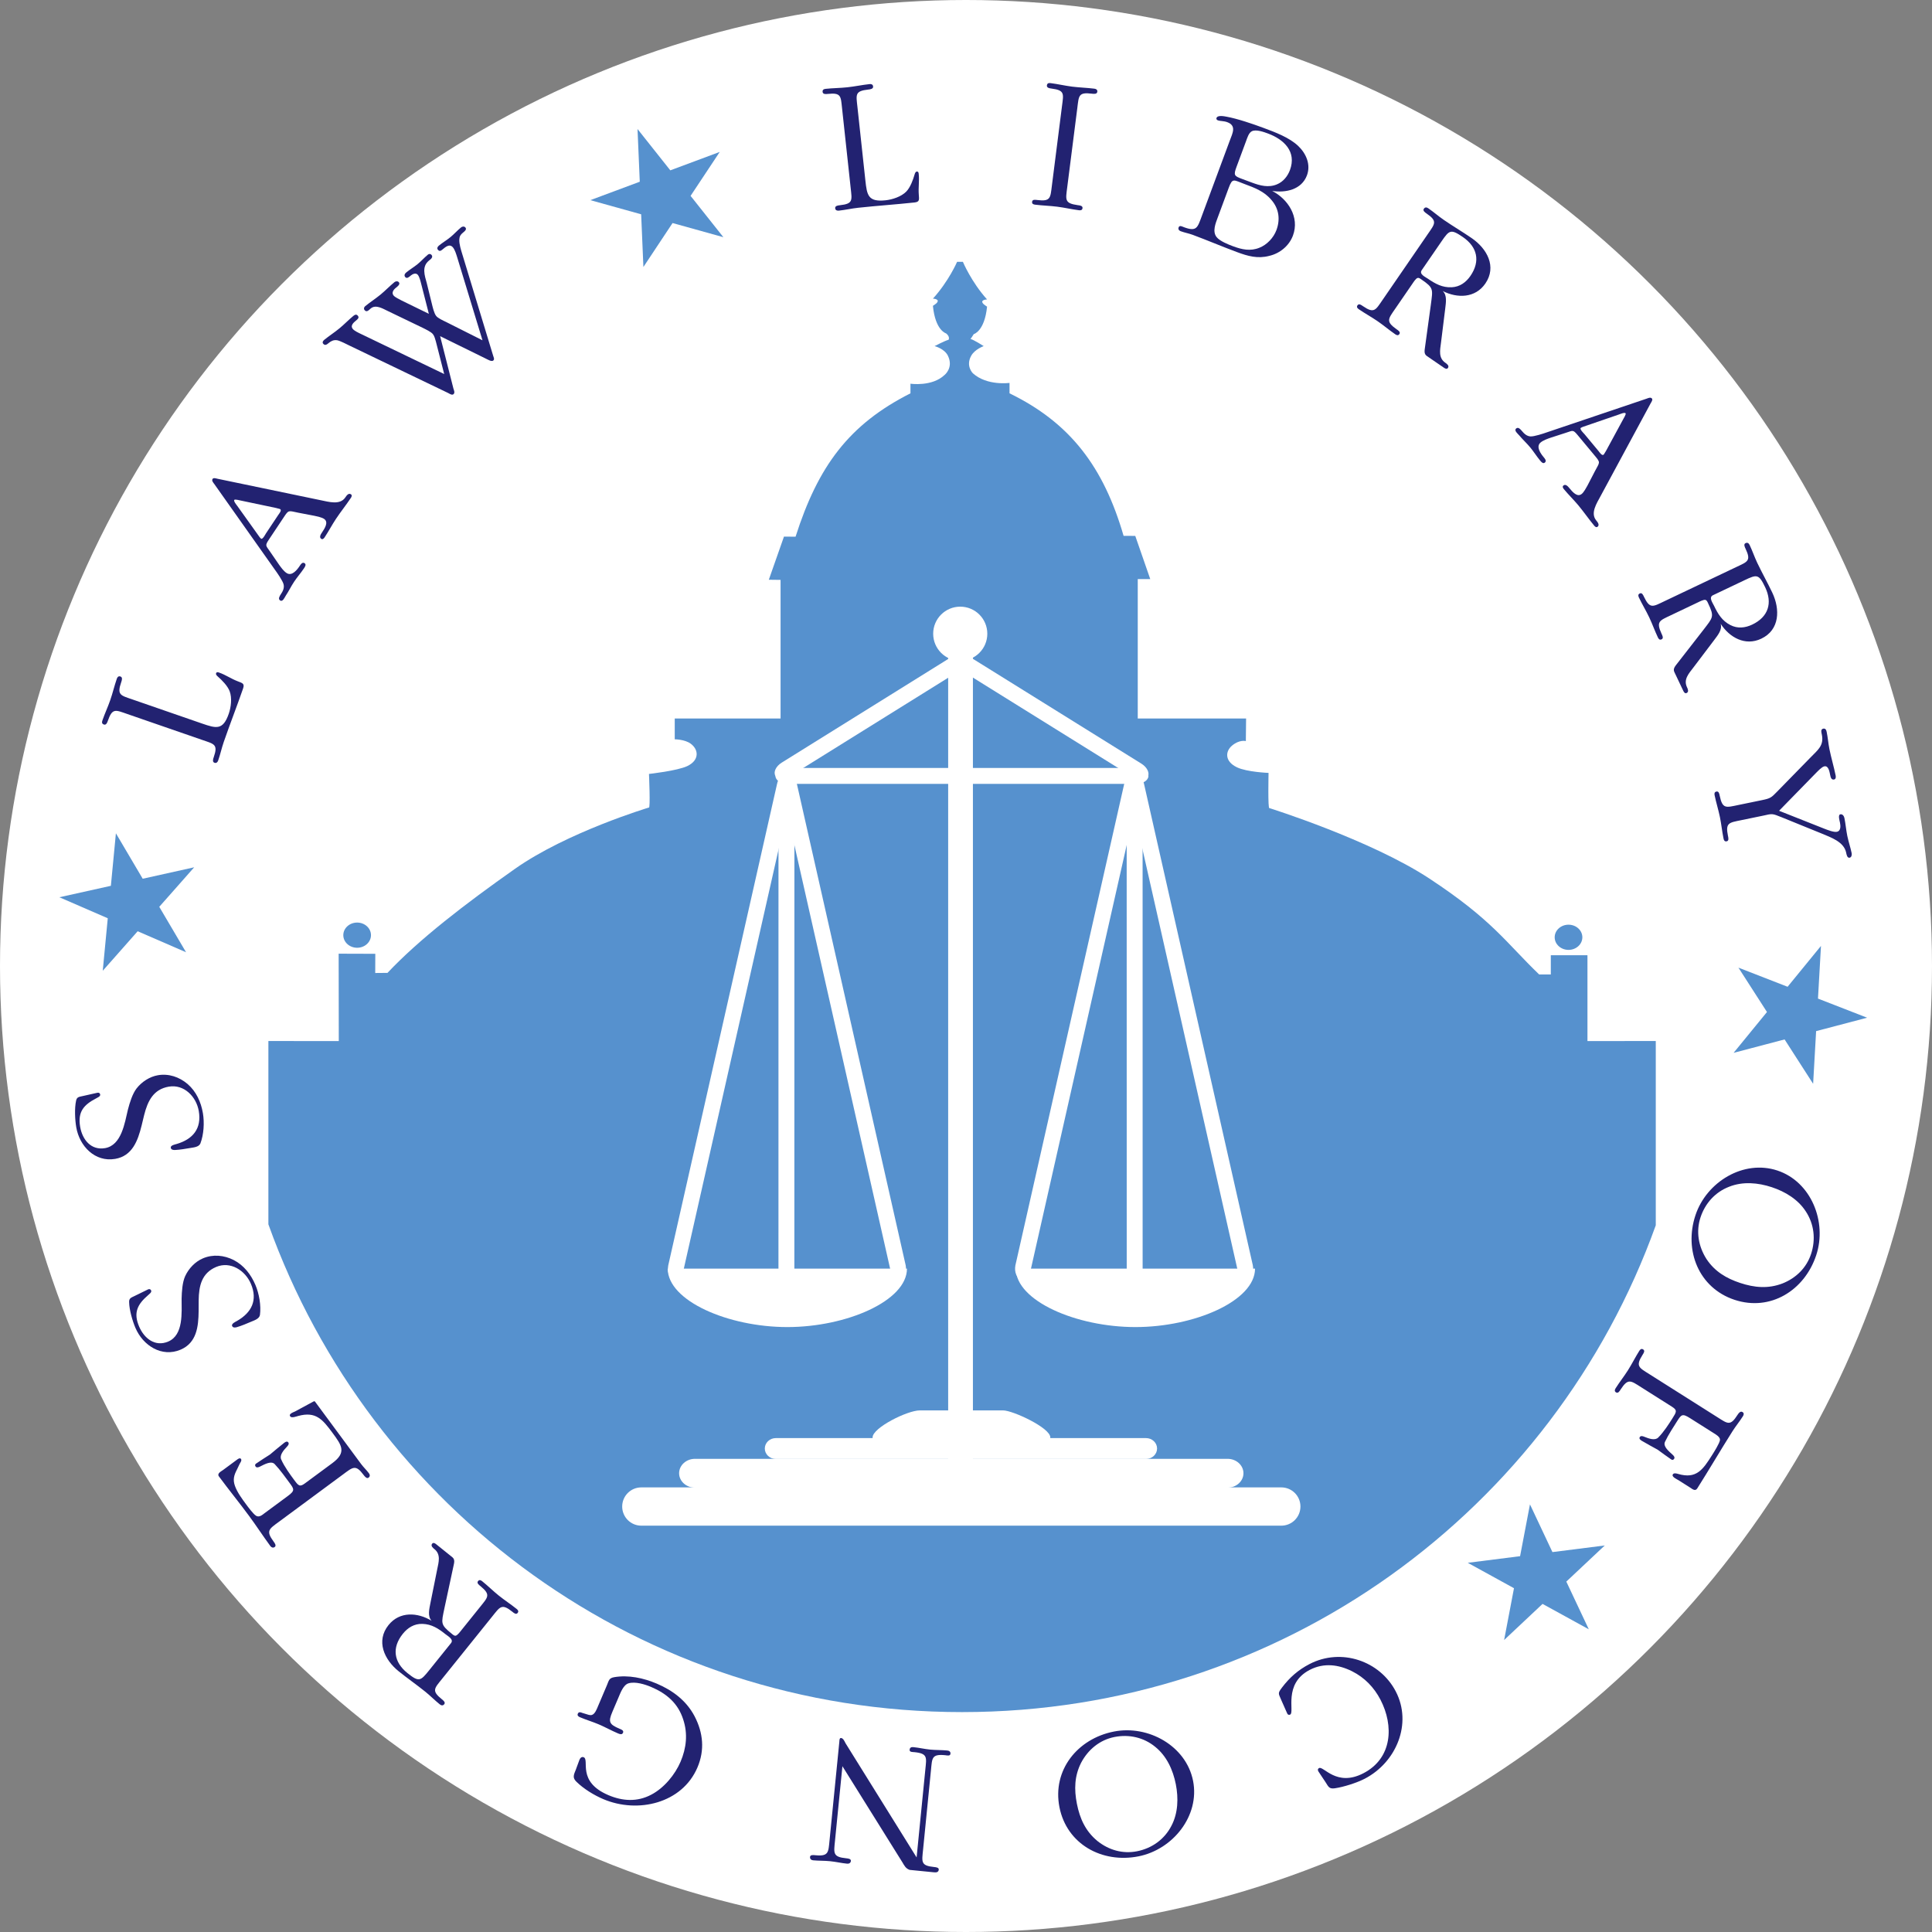 <?xml version="1.0" encoding="UTF-8" standalone="no"?>
<svg
   xmlns:dc="http://purl.org/dc/elements/1.1/"
   xmlns:cc="http://web.resource.org/cc/"
   xmlns:rdf="http://www.w3.org/1999/02/22-rdf-syntax-ns#"
   xmlns:svg="http://www.w3.org/2000/svg"
   xmlns="http://www.w3.org/2000/svg"
   xmlns:xlink="http://www.w3.org/1999/xlink"
   xmlns:sodipodi="http://sodipodi.sourceforge.net/DTD/sodipodi-0.dtd"
   xmlns:inkscape="http://www.inkscape.org/namespaces/inkscape"
   version="1.1"
   id="Layer_1"
   x="0px"
   y="0px"
   width="720px"
   height="720px"
   viewBox="0 0 720 720"
   enable-background="new 0 0 720 720"
   xml:space="preserve"
   sodipodi:version="0.32"
   inkscape:version="0.45.1"
   sodipodi:docname="loclaw.svg"
   sodipodi:docbase="/Users/lindberg/Projects/Wiki/seals"
   inkscape:output_extension="org.inkscape.output.svg.inkscape"
   inkscape:export-filename="/Users/lindberg/Projects/Wiki/seals/loclaw.png"
   inkscape:export-xdpi="90"
   inkscape:export-ydpi="90"><rect x="0" y="0" width="720" height="720" fill="#808080" stroke="none"/><defs
   id="defs140">
	
	

		<defs
   id="defs9">
			<circle
   id="SVGID_1_"
   cx="360"
   cy="360"
   r="360"
   sodipodi:cx="360"
   sodipodi:cy="360"
   sodipodi:rx="360"
   sodipodi:ry="360" />
		</defs>
		<clipPath
   id="SVGID_2_">
			<use
   xlink:href="#SVGID_1_"
   overflow="visible"
   id="use13"
   style="overflow:visible"
   x="0"
   y="0"
   width="720"
   height="720" />
		</clipPath>
		
	
			<defs
   id="defs17">
				<rect
   height="666.964"
   width="673.693"
   y="30.885"
   x="22.131"
   id="SVGID_3_" />
			</defs>
			<clipPath
   id="SVGID_4_">
				<use
   height="720"
   width="720"
   y="0"
   x="0"
   style="overflow:visible"
   id="use21"
   overflow="visible"
   xlink:href="#SVGID_3_" />
			</clipPath>
			
		
				<defs
   id="defs25">
					<rect
   id="SVGID_5_"
   x="22.131"
   y="30.885"
   width="673.693"
   height="666.964" />
				</defs>
				<clipPath
   id="SVGID_6_">
					<use
   xlink:href="#SVGID_5_"
   overflow="visible"
   id="use29"
   style="overflow:visible"
   x="0"
   y="0"
   width="720"
   height="720" />
				</clipPath>
				
				
				
				
				
				
				
				
				
				
				
				
				
				
				
				
				
				
				
				
				
				
				
				
				
				
				
				
				
				
				
				
				
				
				
				
				
				
				
				
				
				
				
				
				
				
				
				
				
				
				
				
				
				
			</defs><sodipodi:namedview
   inkscape:window-height="480"
   inkscape:window-width="640"
   inkscape:pageshadow="2"
   inkscape:pageopacity="0.0"
   guidetolerance="10.0"
   gridtolerance="10.0"
   objecttolerance="10.0"
   borderopacity="1.0"
   bordercolor="#666666"
   pagecolor="#ffffff"
   id="base" />
<circle
   style="fill:#ffffff"
   sodipodi:ry="360"
   sodipodi:rx="360"
   sodipodi:cy="360"
   sodipodi:cx="360"
   id="circle5"
   r="360"
   cy="360"
   cx="360" /><path
   d=""
   clip-path="url(#SVGID_6_)"
   id="path31"
   style="fill:#ffffff" /><path
   d=""
   clip-path="url(#SVGID_6_)"
   id="path33"
   style="fill:#ffffff" /><path
   clip-path="url(#SVGID_6_)"
   d="M 100.018,456.263 C 138.06,562.348 238.846,638.049 358.546,638.049 C 477.695,638.049 578.997,562.683 617.058,456.628 L 617.058,387.954 L 591.598,387.978 L 591.598,355.995 L 577.943,355.995 L 577.943,363.15 L 573.598,363.15 C 561.19,351.227 556.224,342.883 532.644,327.382 C 510.721,312.97 473.069,301.152 473.069,301.152 C 472.449,301.749 472.753,288.038 472.753,288.038 C 472.753,288.038 464.689,287.736 460.965,285.948 C 456.386,283.75 456.594,280.045 459.103,277.903 C 461.898,275.518 464.29,276.182 464.29,276.182 L 464.381,267.77 L 424.008,267.77 L 424.008,215.808 L 428.665,215.808 C 428.665,215.808 425.561,206.867 423.079,199.712 L 418.734,199.701 C 411.287,174.055 398.878,157.598 376.221,146.581 L 376.221,142.694 C 376.221,142.694 367.849,143.877 362.571,139.117 C 362.571,139.117 359.78,136.437 361.951,132.559 C 363.309,130.133 366.603,128.983 366.603,128.983 C 366.603,128.983 362.883,126.602 361.642,126.302 C 361.568,126.282 361.642,126.597 362.883,124.523 C 362.883,124.523 366.915,123.512 367.849,114.276 C 367.849,114.276 366.915,113.679 366.603,113.38 C 364.849,111.692 367.849,111.592 367.849,111.592 C 361.951,105.033 358.847,97.584 358.847,97.584 L 356.677,97.584 C 356.677,97.584 353.599,104.754 347.679,111.291 C 347.679,111.291 350.678,111.399 348.916,113.083 C 348.604,113.38 347.67,113.971 347.67,113.971 C 348.568,123.214 352.57,124.238 352.57,124.238 C 354.12,125.436 353.568,126.61 353.495,126.629 C 352.254,126.918 348.295,128.984 348.295,128.984 C 348.295,128.984 351.958,129.9 353.261,132.575 C 355.435,137.043 352.02,139.728 352.02,139.728 C 347.367,144.187 339.302,142.994 339.302,142.994 L 339.302,146.581 C 316.338,158.195 304.863,173.769 296.482,200.014 L 292.163,199.975 C 289.654,207.12 286.517,216.052 286.517,216.052 L 290.897,216.108 L 290.897,267.771 L 251.457,267.771 L 251.457,275.519 C 251.457,275.519 255.181,275.519 257.407,277.151 C 260.402,279.343 260.719,283.308 256.139,285.493 C 252.407,287.266 241.856,288.425 241.856,288.425 C 241.856,288.425 242.433,301.546 241.812,300.945 C 241.812,300.945 211.378,310.072 191.882,323.807 C 173.266,336.921 156.196,350.046 144.403,362.566 L 139.837,362.607 L 139.863,355.454 L 126.208,355.411 L 126.256,387.98 L 100.019,387.956 L 100.019,456.263 L 100.018,456.263 z "
   id="path35"
   style="fill:#5691ce" /><path
   clip-path="url(#SVGID_6_)"
   d="M 322.5,67.252 C 323.095,72.755 323.524,75.344 330.039,74.641 C 332.643,74.359 335.894,73.276 337.743,71.392 C 339.258,69.836 340.273,67.017 340.859,64.975 C 340.963,64.6 341.189,63.988 341.623,63.942 C 342.274,63.87 342.331,64.378 342.387,64.883 C 342.653,67.346 342.2,69.957 342.405,72.498 C 342.536,74.388 342.774,75.241 340.817,75.454 C 333.868,76.203 326.741,76.68 319.793,77.431 C 317.332,77.696 315.049,78.236 312.588,78.503 C 311.937,78.572 311.325,78.347 311.247,77.622 C 311.146,76.68 312.302,76.557 313.026,76.478 C 318.021,75.937 317.509,74.601 317.019,70.041 L 313.82,40.432 C 313.325,35.872 313.543,34.457 308.473,35.004 C 307.822,35.076 306.662,35.199 306.563,34.26 C 306.476,33.464 306.958,33.19 307.683,33.112 C 310.434,32.815 313.069,32.823 315.821,32.526 C 318.573,32.229 321.294,31.643 324.042,31.345 C 324.692,31.276 325.296,31.429 325.383,32.226 C 325.487,33.166 324.255,33.3 323.604,33.37 C 318.535,33.917 319.046,35.254 319.537,39.815 L 322.5,67.252 z "
   id="path37"
   style="fill:#222271;fill-opacity:1" /><path
   clip-path="url(#SVGID_6_)"
   d="M 168.989,144.848 C 169.193,145.438 169.614,146.41 168.993,146.918 C 168.433,147.38 167.513,146.723 167.022,146.466 L 130.26,128.8 C 129.318,128.346 126.662,126.946 125.594,126.793 C 124.318,126.615 123.389,127.092 122.49,127.833 C 121.869,128.343 121.14,128.944 120.446,128.1 C 120.077,127.649 120.285,127.102 120.789,126.685 C 122.59,125.207 124.578,123.951 126.488,122.379 C 128.289,120.899 129.904,119.195 131.705,117.715 C 132.213,117.298 132.812,116.994 133.368,117.672 C 134.014,118.458 133.177,119.05 132.617,119.512 C 131.77,120.204 130.469,121.369 131.441,122.552 C 132.088,123.34 133.572,124.002 134.514,124.458 L 165.538,139.391 L 162.434,127.24 C 162.161,126.333 161.909,125.222 161.306,124.491 C 160.616,123.646 158.632,122.731 157.499,122.154 L 144.556,115.921 C 142.724,115.068 140.098,113.365 138.184,114.936 C 137.511,115.492 136.683,116.546 135.897,115.592 C 135.48,115.084 135.641,114.481 136.092,114.112 C 137.893,112.632 139.989,111.284 141.791,109.806 C 143.592,108.326 145.207,106.622 147.008,105.14 C 147.399,104.819 148.193,104.637 148.657,105.199 C 149.304,105.987 147.971,106.892 147.468,107.308 C 146.621,108 145.84,109.114 146.674,110.127 C 147.23,110.802 148.909,111.587 149.747,112.03 L 159.821,116.947 L 157.012,105.964 C 156.752,104.955 156.352,103.21 155.706,102.422 C 155.011,101.578 153.822,102.083 153.149,102.637 C 152.585,103.099 151.665,104.045 151.018,103.255 C 150.51,102.637 150.831,101.997 151.395,101.534 C 152.745,100.425 154.277,99.54 155.627,98.43 C 156.977,97.322 158.144,95.987 159.494,94.875 C 159.889,94.552 160.457,94.556 160.827,95.005 C 161.565,95.906 160.406,96.672 159.842,97.134 C 157.086,99.4 158.266,102.67 159.065,105.593 L 160.918,113.121 C 161.252,114.447 161.751,116.773 162.581,117.784 C 163.275,118.629 165.211,119.49 166.149,119.944 L 179.808,126.817 L 170.368,95.837 C 170.012,94.715 169.548,93.117 168.809,92.217 C 167.516,90.642 165.975,92.095 164.794,93.068 C 164.23,93.528 163.744,93.741 163.188,93.064 C 162.771,92.558 163.041,91.963 163.544,91.549 C 164.894,90.438 166.543,89.462 167.893,88.352 C 169.243,87.244 170.406,85.907 171.816,84.752 C 172.263,84.383 173.001,84.247 173.465,84.811 C 174.064,85.542 173.062,86.271 172.497,86.734 C 171.655,87.426 171.229,88.058 171.169,89.24 C 171.1,90.994 171.776,93.077 172.284,94.731 L 183.79,132.587 C 183.946,133.121 184.389,133.889 183.829,134.351 C 183.152,134.904 181.694,133.934 181.099,133.67 L 164.02,125.274 L 168.989,144.848 z "
   id="path39"
   style="fill:#222271;fill-opacity:1" /><path
   clip-path="url(#SVGID_6_)"
   d="M 100.682,205.629 C 99.106,203.268 98.62,203.469 100.235,201.046 L 105.725,192.804 C 107.661,189.894 107.379,190.317 111.32,191.103 L 117.214,192.231 C 118.204,192.452 119.901,192.795 120.752,193.359 C 122.57,194.57 121.034,196.875 119.988,198.45 C 119.584,199.055 118.816,200.208 119.723,200.813 C 120.27,201.176 120.734,200.611 120.977,200.247 C 122.47,198.006 123.759,195.54 125.213,193.359 C 126.988,190.692 129.006,188.188 130.781,185.52 C 130.985,185.216 131.328,184.57 130.781,184.208 C 129.874,183.603 129.106,184.755 128.702,185.36 C 126.727,188.329 122.526,187.018 119.514,186.415 L 80.938,178.394 C 80.495,178.272 79.544,177.99 79.224,178.477 C 78.777,179.143 79.506,179.89 79.87,180.395 L 102.444,212.313 C 103.312,213.504 105.374,216.451 105.695,217.803 C 106.021,219.157 105.374,220.39 104.649,221.479 C 104.284,222.026 103.516,223.176 104.367,223.742 C 105.396,224.428 106.081,222.609 106.485,222.004 C 107.618,220.307 108.503,218.449 109.636,216.753 C 110.764,215.056 112.136,213.52 113.264,211.822 C 113.668,211.217 114.237,210.368 113.507,209.882 C 112.661,209.318 112.031,210.39 111.671,210.935 C 110.742,212.328 108.785,214.873 106.784,213.541 C 105.695,212.816 104.744,211.484 104.015,210.475 L 100.682,205.629 z M 88.433,188.548 C 88.212,188.227 86.979,186.793 87.305,186.309 C 87.544,185.944 89.445,186.509 89.766,186.55 L 102.813,189.291 C 102.935,189.372 104.189,189.593 104.432,189.753 C 105.096,190.198 103.989,191.47 103.746,191.835 L 99.102,198.805 C 98.941,199.046 97.891,201.149 97.288,200.745 C 97.106,200.624 96.824,200.259 96.681,200.079 L 88.433,188.548"
   id="path41"
   style="fill:#222271;fill-opacity:1" /><path
   clip-path="url(#SVGID_6_)"
   d="M 75.356,269.659 C 80.586,271.467 83.112,272.187 85.252,265.994 C 86.111,263.515 86.515,260.113 85.599,257.639 C 84.84,255.604 82.722,253.483 81.129,252.083 C 80.83,251.827 80.374,251.36 80.517,250.948 C 80.729,250.33 81.211,250.494 81.698,250.662 C 84.037,251.471 86.207,252.993 88.59,253.895 C 90.357,254.583 91.229,254.73 90.587,256.588 C 88.304,263.194 85.695,269.843 83.408,276.449 C 82.6,278.79 82.115,281.089 81.303,283.428 C 81.091,284.047 80.622,284.502 79.936,284.263 C 79.042,283.955 79.424,282.852 79.659,282.165 C 81.304,277.416 79.876,277.308 75.54,275.809 L 47.394,266.074 C 43.058,264.574 41.869,263.778 40.202,268.594 C 39.989,269.215 39.607,270.317 38.713,270.007 C 37.958,269.745 37.919,269.191 38.157,268.503 C 39.06,265.888 40.193,263.505 41.095,260.89 C 42.002,258.275 42.631,255.565 43.534,252.95 C 43.746,252.331 44.146,251.852 44.901,252.115 C 45.795,252.423 45.391,253.593 45.178,254.213 C 43.511,259.031 44.94,259.137 49.276,260.637 L 75.356,269.659 z "
   id="path43"
   style="fill:#222271;fill-opacity:1" /><path
   clip-path="url(#SVGID_6_)"
   d="M 52.769,419.483 C 51.372,425.115 49.314,430.788 42.925,431.883 C 35.39,433.176 29.627,427.146 28.42,420.112 C 27.942,417.313 27.73,413.061 28.351,410.223 C 28.62,408.773 29.505,408.769 30.786,408.476 C 32.639,408.083 34.479,407.621 36.333,407.23 C 36.836,407.143 37.245,407.367 37.331,407.87 C 37.466,408.658 36.341,409.001 35.877,409.303 C 31.193,411.731 28.911,414.34 29.87,419.936 C 30.682,424.674 33.898,428.775 39.137,427.877 C 45.309,426.82 46.468,418.495 47.679,413.484 C 48.347,410.929 49.337,407.657 50.908,405.615 C 52.848,403.141 55.773,401.236 58.859,400.704 C 62.878,400.016 66.802,401.338 69.914,403.983 C 73.122,406.756 74.901,410.663 75.613,414.825 C 76.217,418.343 75.951,422.82 74.675,426.144 C 74.093,427.498 72.119,427.616 70.825,427.837 C 68.958,428.158 67.166,428.464 65.261,428.57 C 64.675,428.596 63.777,428.528 63.642,427.739 C 63.481,426.805 65.278,426.5 65.838,426.328 C 71.888,424.551 75.2,420.586 74.08,414.054 C 73.155,408.672 68.585,403.987 62.912,404.959 C 57.17,405.944 55.039,410.302 53.72,415.552 L 52.769,419.483 z "
   id="path45"
   style="fill:#222271;fill-opacity:1" /><path
   clip-path="url(#SVGID_6_)"
   d="M 74.023,488.637 C 73.962,494.442 73.272,500.434 67.313,502.977 C 60.277,505.976 53.276,501.44 50.477,494.873 C 49.366,492.26 48.176,488.176 48.124,485.268 C 48.05,483.795 48.914,483.586 50.09,483.007 C 51.8,482.197 53.488,481.319 55.199,480.509 C 55.668,480.31 56.119,480.436 56.319,480.905 C 56.631,481.642 55.616,482.233 55.234,482.634 C 51.241,486.078 49.618,489.144 51.848,494.37 C 53.732,498.79 57.807,502.039 62.699,499.956 C 68.458,497.499 67.664,489.131 67.681,483.977 C 67.746,481.338 67.95,477.925 69.009,475.573 C 70.324,472.717 72.729,470.186 75.606,468.96 C 79.36,467.361 83.48,467.741 87.121,469.594 C 90.884,471.552 93.519,474.941 95.173,478.826 C 96.574,482.109 97.347,486.53 96.874,490.056 C 96.622,491.51 94.73,492.078 93.523,492.593 C 91.778,493.335 90.103,494.051 88.28,494.592 C 87.712,494.753 86.822,494.894 86.509,494.158 C 86.136,493.288 87.811,492.574 88.319,492.278 C 93.797,489.151 96.101,484.527 93.501,478.43 C 91.357,473.407 85.828,469.906 80.537,472.163 C 75.177,474.448 74.105,479.179 74.04,484.591 L 74.023,488.637 z "
   id="path47"
   style="fill:#222271;fill-opacity:1" /><path
   clip-path="url(#SVGID_6_)"
   d="M 107.261,557.521 C 110.017,555.488 109.627,554.96 107.851,552.56 C 106.553,550.802 104.361,547.714 102.382,545.646 C 101.123,544.309 98.74,545.618 96.826,546.582 C 96.431,546.781 95.654,547.081 95.268,546.556 C 95.051,546.263 94.908,545.825 95.376,545.478 C 97.06,544.326 98.905,543.145 100.628,542.049 C 102.416,540.547 104.087,539.132 105.919,537.691 C 106.857,536.997 107.234,537.261 107.451,537.554 C 107.837,538.081 107.325,538.735 107.017,539.052 C 105.533,540.599 104.122,542.365 104.782,543.871 C 105.945,546.545 108.193,549.592 109.491,551.348 C 111.222,553.692 111.657,554.278 113.644,552.804 L 123.835,545.278 C 129.226,541.297 127.381,538.677 123.961,534.05 C 120.241,529.011 117.741,525.877 111.118,527.691 C 110.58,527.819 108.692,528.576 108.175,527.876 C 107.871,527.463 107.976,527.117 108.388,526.815 C 108.857,526.467 109.412,526.24 109.964,526.007 L 116.821,522.3 C 117.277,522.055 117.303,522.217 117.65,522.684 L 134.568,545.585 C 135.432,546.759 136.621,547.872 137.485,549.044 C 137.876,549.571 137.988,550.212 137.342,550.69 C 136.699,551.168 135.948,550.273 135.515,549.687 C 132.529,545.646 131.531,546.745 127.785,549.513 L 103.944,567.126 C 100.311,569.808 98.965,570.438 101.952,574.48 C 102.386,575.066 103.08,576.003 102.377,576.522 C 101.791,576.956 101.149,576.702 100.762,576.177 C 98.08,572.544 95.541,568.622 92.859,564.989 C 89.139,559.952 85.272,555.204 81.591,550.225 C 80.771,549.112 82.39,548.368 83.153,547.806 L 88.192,544.081 C 88.539,543.823 89.377,543.118 89.811,543.704 C 90.197,544.228 89.611,545.025 89.329,545.505 L 88.339,547.593 C 87.172,549.815 86.725,551.414 87.567,553.78 C 88.409,556.146 90.267,558.666 91.742,560.655 C 92.432,561.593 94.338,564.169 95.379,564.848 C 96.611,565.658 97.771,564.529 98.765,563.793 L 107.261,557.521 z "
   id="path49"
   style="fill:#222271;fill-opacity:1" /><path
   clip-path="url(#SVGID_6_)"
   d="M 183.455,602.394 C 186.332,598.82 186.962,597.455 190.933,600.649 C 191.445,601.062 192.305,601.849 192.899,601.11 C 193.402,600.485 193.038,600.007 192.525,599.597 C 190.372,597.863 188.033,596.355 185.876,594.62 C 183.719,592.887 181.856,591.016 179.699,589.281 C 179.191,588.871 178.644,588.62 178.141,589.245 C 177.55,589.982 178.558,590.703 179.07,591.113 C 182.941,594.316 181.891,595.156 178.97,598.789 L 171.943,607.528 C 171.535,608.038 170.493,609.446 169.834,609.57 C 169.278,609.683 168.814,609.215 168.358,608.849 C 164.044,605.381 164.464,604.971 165.619,599.357 L 168.956,583.819 C 169.186,582.601 169.711,581.25 168.579,580.336 L 162.563,575.499 C 162.107,575.135 161.495,574.735 161.04,575.304 C 160.398,576.098 161.422,576.918 161.873,577.283 C 164.373,579.293 163.487,582.136 162.915,584.941 L 160.389,597.491 C 159.998,599.605 159.252,602.276 160.84,604.019 C 155.628,600.857 148.952,600.44 144.798,605.605 C 140.006,611.564 143.196,618.522 148.591,622.855 C 151.824,625.456 155.184,627.786 158.474,630.431 C 160.292,631.894 162.037,633.671 163.856,635.132 C 164.477,635.633 165.058,635.726 165.562,635.104 C 166.109,634.42 165.202,633.693 164.689,633.281 C 160.718,630.087 161.868,629.236 164.789,625.605 L 183.455,602.394 z M 159.896,622.511 C 156.702,626.483 156.133,626.96 151.819,623.49 C 146.767,619.43 145.929,614.081 150.131,608.861 C 151.954,606.591 154.381,605.086 157.393,605.173 C 160.873,605.262 163.382,606.904 165.996,609.003 C 166.959,609.779 169.207,610.935 168.066,612.354 L 159.896,622.511"
   id="path51"
   style="fill:#222271;fill-opacity:1" /><path
   clip-path="url(#SVGID_6_)"
   d="M 215.959,655.792 C 216.246,655.121 216.797,654.563 217.535,654.879 C 219.814,655.849 214.866,663.952 226.728,668.995 C 232.023,671.246 237.492,671.591 242.705,668.821 C 247.479,666.341 251.576,661.356 253.63,656.532 C 255.795,651.438 256.381,646.148 254.619,640.809 C 252.679,634.761 248.442,631.141 242.679,628.691 C 240.401,627.721 236.772,626.575 234.241,627.32 C 232.349,627.86 231.255,630.799 230.574,632.409 L 228.209,637.969 C 226.612,641.723 227.024,642.611 230.913,644.265 C 231.582,644.549 232.55,644.879 232.181,645.751 C 231.808,646.623 230.87,646.224 230.267,645.968 C 227.854,644.944 225.558,643.651 223.145,642.624 C 220.866,641.653 218.475,640.953 216.126,639.957 C 215.592,639.728 215.045,639.338 215.327,638.668 C 215.67,637.864 216.369,638.082 216.973,638.338 L 218.305,638.746 C 218.934,638.934 219.942,639.362 220.61,639.093 C 221.795,638.724 222.485,636.726 222.915,635.721 L 226.192,628.012 C 226.934,626.27 226.912,625.391 228.879,625.039 C 234.174,624.125 239.829,625.343 244.721,627.422 C 250.754,629.987 255.784,633.785 258.853,639.601 C 262.074,645.799 262.664,652.223 259.929,658.655 C 254.231,672.06 237.699,675.954 224.829,670.482 C 221.413,669.031 217.516,666.661 214.838,664.02 C 212.933,662.179 214.161,660.959 214.899,658.664 L 215.959,655.792 z "
   id="path53"
   style="fill:#222271;fill-opacity:1" /><path
   clip-path="url(#SVGID_6_)"
   d="M 311.176,686.042 C 310.725,690.605 310.291,692.027 315.361,692.53 C 316.016,692.595 317.175,692.711 317.097,693.507 C 317.014,694.304 316.403,694.608 315.677,694.535 C 313.503,694.32 311.502,693.83 309.327,693.613 C 307.152,693.398 305.096,693.485 302.995,693.279 C 302.344,693.214 301.797,692.793 301.879,691.994 C 301.957,691.198 303.116,691.312 303.841,691.387 C 308.841,691.882 308.702,690.332 309.15,685.838 L 312.804,649.03 C 312.839,648.668 312.795,647.638 313.447,647.704 C 314.246,647.782 314.784,649.004 315.088,649.622 L 341.594,692.207 L 344.845,659.453 C 345.292,654.961 345.804,653.474 340.731,652.971 C 340.08,652.907 338.899,653.01 338.99,652.069 C 339.073,651.272 339.607,651.032 340.332,651.103 C 342.506,651.32 344.507,651.81 346.682,652.028 C 348.709,652.227 350.913,652.153 353.014,652.364 C 353.74,652.435 354.29,652.781 354.208,653.579 C 354.116,654.521 352.905,654.183 352.255,654.115 C 347.181,653.614 347.394,655.17 346.946,659.665 L 344.004,689.3 C 343.553,693.866 343.045,695.279 348.118,695.784 C 348.769,695.849 349.928,695.962 349.849,696.759 C 349.741,697.846 348.79,697.826 347.996,697.746 L 339.012,696.854 C 337.523,696.341 337.045,695.27 336.29,694.022 L 313.942,658.216 L 311.176,686.042 z "
   id="path55"
   style="fill:#222271;fill-opacity:1" /><path
   clip-path="url(#SVGID_6_)"
   d="M 444.622,663.672 C 442.061,650.668 427.956,642.763 415.096,645.3 C 401.524,647.976 392.11,659.703 394.826,673.494 C 397.548,687.281 410.694,694.485 424.27,691.809 C 437.127,689.273 447.188,676.676 444.622,663.672 z M 401.328,672.211 C 400.273,666.852 400.399,661.854 402.912,656.905 C 405.512,652.013 409.848,648.411 415.348,647.326 C 420.778,646.254 426.215,647.484 430.465,650.953 C 434.783,654.405 437.136,659.581 438.194,664.939 C 439.21,670.085 439.049,675.681 436.566,680.403 C 433.997,685.436 429.318,688.808 423.746,689.909 C 418.39,690.966 413.194,689.466 408.958,686.07 C 404.527,682.415 402.413,677.713 401.328,672.211"
   id="path57"
   style="fill:#222271;fill-opacity:1" /><path
   clip-path="url(#SVGID_6_)"
   d="M 491.302,660.117 C 491.033,659.598 491.064,659.176 491.575,658.908 C 493.26,658.036 498.068,666.042 508.09,660.844 C 518.949,655.211 519.488,643.118 514.457,633.422 C 512.074,628.832 508.533,625.169 503.876,622.83 C 498.789,620.3 493.338,619.599 488.104,622.315 C 478.083,627.512 482.57,638.064 480.825,638.971 C 480.309,639.238 479.848,638.984 479.679,638.497 L 477.287,633.094 C 476.376,631.022 476.246,630.928 477.747,628.918 C 480.621,625.129 483.771,622.345 488.038,620.134 C 499.805,614.03 514.24,618.929 520.174,630.37 C 526.38,642.33 520.403,656.753 508.576,662.888 C 505.668,664.398 500.738,665.969 497.457,666.443 C 495.247,666.768 495.069,665.792 493.936,664.084 L 491.302,660.117 z "
   id="path59"
   style="fill:#222271;fill-opacity:1" /><path
   clip-path="url(#SVGID_6_)"
   d="M 640.069,528.177 C 643.884,530.591 644.835,531.536 647.521,527.292 C 647.912,526.675 648.597,525.73 649.396,526.237 C 650.012,526.623 649.886,527.235 649.535,527.788 C 648.29,529.756 646.875,531.447 645.629,533.417 C 641.193,540.433 637.001,547.605 632.522,554.683 C 631.746,555.913 630.668,554.889 629.745,554.305 L 625.439,551.579 C 624.944,551.268 622.843,550.368 623.425,549.445 C 623.816,548.831 624.835,549.129 625.343,549.278 C 632.239,551.314 634.636,547.659 638.099,542.184 C 638.763,541.136 640.79,537.937 640.981,536.68 C 641.133,535.482 639.333,534.517 638.534,534.011 L 629.793,528.482 C 626.902,526.652 626.551,527.206 624.953,529.73 C 623.786,531.574 621.702,534.736 620.491,537.332 C 619.701,538.988 621.785,540.737 623.373,542.171 C 623.703,542.468 624.263,543.081 623.911,543.633 C 623.721,543.944 623.36,544.235 622.87,543.922 C 621.185,542.77 619.419,541.478 617.774,540.265 C 615.725,539.143 613.802,538.099 611.794,536.914 C 610.809,536.291 610.917,535.845 611.112,535.536 C 611.464,534.983 612.258,535.225 612.666,535.397 C 614.645,536.217 616.802,536.894 617.966,535.735 C 620.04,533.684 622.063,530.484 623.231,528.637 C 624.789,526.178 625.179,525.562 623.087,524.238 L 611.638,516.997 C 607.7,514.503 606.746,513.557 603.998,517.765 C 603.651,518.319 603.048,519.404 602.249,518.9 C 601.572,518.47 601.759,517.9 602.11,517.346 C 603.59,515.007 605.239,512.949 606.719,510.608 C 608.195,508.271 609.432,505.775 610.907,503.438 C 611.259,502.885 611.692,502.468 612.37,502.898 C 613.173,503.404 612.487,504.347 612.136,504.903 C 609.41,509.211 610.838,509.682 614.714,512.136 L 640.069,528.177 z "
   id="path61"
   style="fill:#222271;fill-opacity:1" /><path
   clip-path="url(#SVGID_6_)"
   d="M 662.374,436.218 C 649.792,432.051 635.968,440.439 631.845,452.882 C 627.496,466.02 633.074,479.985 646.415,484.405 C 659.757,488.823 672.5,480.922 676.849,467.786 C 680.973,455.343 674.957,440.386 662.374,436.218 z M 648.498,478.114 C 643.311,476.397 639.023,473.826 635.955,469.201 C 632.973,464.533 631.975,458.984 633.737,453.663 C 635.477,448.407 639.222,444.277 644.332,442.287 C 649.462,440.227 655.13,440.725 660.312,442.439 C 665.291,444.088 670.086,446.981 672.972,451.466 C 676.089,456.182 676.722,461.915 674.939,467.308 C 673.22,472.492 669.357,476.277 664.318,478.291 C 658.958,480.352 653.819,479.876 648.498,478.114"
   id="path63"
   style="fill:#222271;fill-opacity:1" /><path
   clip-path="url(#SVGID_6_)"
   d="M 679.931,308.856 C 681.059,309.292 683.408,310.223 684.549,309.986 C 686.12,309.663 685.938,307.693 685.703,306.553 C 685.568,305.91 684.887,303.671 685.811,303.48 C 686.74,303.289 687.23,304.229 687.361,304.871 C 687.803,307.013 687.99,309.352 688.428,311.492 C 688.866,313.632 689.596,315.715 690.051,317.924 C 690.168,318.495 690.073,319.482 689.292,319.643 C 688.362,319.834 688.124,318.321 688.007,317.751 C 687.169,313.684 682.304,312.084 678.884,310.633 L 663.948,304.561 C 660.386,303.14 660.615,303.168 656.922,304.001 L 648.932,305.648 C 644.366,306.587 642.951,306.581 643.962,311.503 C 644.097,312.146 644.417,313.343 643.493,313.534 C 642.707,313.695 642.447,313.154 642.312,312.512 C 641.752,309.802 641.513,307.174 640.954,304.465 C 640.393,301.753 639.552,299.101 638.992,296.39 C 638.862,295.747 638.888,295.148 639.669,294.986 C 640.598,294.795 640.763,295.952 640.894,296.594 C 641.922,301.588 643.277,300.937 647.769,300.012 L 656.757,298.161 C 659.756,297.542 660.138,297.241 662.282,295.016 L 674.752,282.26 C 677.447,279.473 679.795,277.876 678.944,273.738 C 678.797,273.024 678.388,271.769 679.461,271.548 C 680.315,271.375 680.607,272.058 680.75,272.772 C 681.192,274.912 681.349,277.11 681.787,279.25 C 682.464,282.531 683.428,285.754 684.1,289.035 C 684.217,289.606 684.152,290.363 683.51,290.496 C 682.438,290.715 682.203,289.574 682.042,288.79 C 681.821,287.72 681.465,285.266 679.894,285.589 C 678.896,285.793 677.507,287.344 676.826,288.005 L 663.007,302.152 L 679.931,308.856 z "
   id="path65"
   style="fill:#222271;fill-opacity:1" /><path
   clip-path="url(#SVGID_6_)"
   d="M 620.165,224.108 C 616.019,226.079 614.861,227.033 612.674,222.431 C 612.392,221.838 611.957,220.753 611.103,221.161 C 610.378,221.504 610.496,222.094 610.778,222.684 C 611.966,225.184 613.421,227.558 614.61,230.058 C 615.795,232.558 616.659,235.049 617.848,237.549 C 618.129,238.142 618.512,238.606 619.237,238.261 C 620.088,237.855 619.493,236.768 619.211,236.176 C 617.119,231.606 618.43,231.306 622.636,229.305 L 632.766,224.487 C 633.361,224.205 634.906,223.389 635.552,223.565 C 636.108,223.706 636.321,224.329 636.573,224.854 C 638.947,229.854 638.391,230.039 634.915,234.596 L 625.154,247.141 C 624.416,248.137 623.357,249.127 623.977,250.442 L 627.293,257.413 C 627.544,257.94 627.922,258.567 628.582,258.255 C 629.502,257.817 628.942,256.632 628.69,256.107 C 627.314,253.212 629.34,251.038 631.082,248.759 L 638.808,238.551 C 640.083,236.817 641.915,234.736 641.243,232.474 C 644.563,237.589 650.392,240.864 656.382,238.017 C 663.287,234.733 663.44,227.079 660.467,220.831 C 658.683,217.081 656.669,213.524 654.855,209.709 C 653.857,207.604 653.053,205.243 652.051,203.138 C 651.708,202.413 651.226,202.079 650.501,202.422 C 649.711,202.799 650.215,203.85 650.497,204.443 C 652.685,209.048 651.278,209.313 647.068,211.316 L 620.165,224.108 z M 650.13,216.229 C 654.735,214.039 655.456,213.859 657.83,218.857 C 660.616,224.712 659.05,229.892 652.995,232.77 C 650.364,234.022 647.526,234.326 644.848,232.935 C 641.754,231.344 640.208,228.772 638.768,225.747 C 638.239,224.627 636.715,222.611 638.356,221.828 L 650.13,216.229"
   id="path67"
   style="fill:#222271;fill-opacity:1" /><path
   clip-path="url(#SVGID_6_)"
   d="M 583.468,161.315 C 586.181,160.48 586.129,159.957 587.987,162.198 L 594.319,169.817 C 596.55,172.506 596.224,172.113 594.345,175.664 L 591.58,180.994 C 591.081,181.879 590.269,183.407 589.483,184.058 C 587.803,185.454 586.037,183.325 584.826,181.868 C 584.362,181.308 583.476,180.245 582.635,180.942 C 582.131,181.363 582.539,181.968 582.822,182.305 C 584.541,184.377 586.537,186.32 588.213,188.336 C 590.262,190.801 592.08,193.453 594.129,195.917 C 594.363,196.199 594.884,196.711 595.388,196.294 C 596.23,195.595 595.344,194.53 594.88,193.97 C 592.597,191.224 595.058,187.574 596.498,184.862 L 615.218,150.183 C 615.461,149.792 616.004,148.964 615.63,148.515 C 615.118,147.898 614.193,148.382 613.608,148.586 L 576.56,161.09 C 575.17,161.583 571.755,162.715 570.366,162.639 C 568.977,162.561 567.979,161.589 567.141,160.582 C 566.724,160.079 565.839,159.013 565.053,159.664 C 564.103,160.456 565.648,161.632 566.113,162.194 C 567.415,163.761 568.943,165.143 570.249,166.712 C 571.552,168.281 572.632,170.035 573.935,171.604 C 574.399,172.166 575.05,172.95 575.723,172.392 C 576.504,171.739 575.662,170.833 575.241,170.328 C 574.17,169.041 572.29,166.437 574.139,164.901 C 575.146,164.063 576.695,163.534 577.871,163.126 L 583.468,161.315 z M 603.342,154.462 C 603.711,154.342 605.439,153.572 605.812,154.019 C 606.09,154.355 605.004,156.014 604.874,156.311 L 598.516,168.034 C 598.403,168.125 597.834,169.263 597.609,169.449 C 596.997,169.961 596.09,168.533 595.812,168.197 L 590.46,161.754 C 590.273,161.53 588.559,159.924 589.119,159.458 C 589.288,159.319 589.718,159.152 589.931,159.067 L 603.342,154.462"
   id="path69"
   style="fill:#222271;fill-opacity:1" /><path
   clip-path="url(#SVGID_6_)"
   d="M 515.234,111.777 C 512.634,115.557 512.105,116.964 507.908,114.077 C 507.365,113.706 506.445,112.986 505.911,113.767 C 505.456,114.426 505.855,114.875 506.393,115.246 C 508.675,116.813 511.12,118.142 513.402,119.71 C 515.681,121.277 517.677,123.002 519.961,124.569 C 520.499,124.94 521.064,125.151 521.515,124.491 C 522.053,123.71 520.99,123.07 520.452,122.699 C 516.35,119.791 517.336,118.875 519.974,115.036 L 526.328,105.791 C 526.697,105.251 527.626,103.77 528.277,103.597 C 528.824,103.443 529.323,103.875 529.804,104.204 C 534.362,107.34 533.975,107.778 533.245,113.464 L 531.084,129.21 C 530.945,130.44 530.524,131.83 531.722,132.654 L 538.085,137.027 C 538.566,137.357 539.209,137.711 539.617,137.109 C 540.198,136.269 539.118,135.527 538.636,135.197 C 535.997,133.381 536.661,130.481 537.027,127.638 L 538.602,114.931 C 538.831,112.794 539.374,110.075 537.66,108.455 C 543.098,111.218 549.787,111.131 553.542,105.669 C 557.873,99.367 554.167,92.668 548.464,88.748 C 545.043,86.398 541.52,84.328 538.038,81.936 C 536.115,80.614 534.24,78.972 532.317,77.652 C 531.658,77.196 531.076,77.149 530.621,77.808 C 530.126,78.529 531.085,79.188 531.628,79.561 C 535.829,82.447 534.744,83.383 532.106,87.224 L 515.234,111.777 z M 537.218,89.948 C 540.105,85.747 540.638,85.228 545.199,88.364 C 550.538,92.036 551.779,97.305 547.986,102.825 C 546.332,105.227 544.027,106.912 541.015,107.051 C 537.538,107.225 534.912,105.773 532.152,103.876 C 531.132,103.173 528.801,102.192 529.831,100.69 L 537.218,89.948"
   id="path71"
   style="fill:#222271;fill-opacity:1" /><path
   clip-path="url(#SVGID_6_)"
   d="M 457.921,69.972 C 459.318,66.218 459.705,67.06 463.733,68.553 C 467.557,69.972 471.176,71.315 473.855,74.562 C 476.632,77.765 477.162,81.771 475.695,85.732 C 474.632,88.599 472.192,91.192 469.367,92.318 C 465.981,93.703 462.822,92.998 459.545,91.782 C 457.771,91.122 454.52,89.84 453.369,88.325 C 451.737,86.243 453.035,83.151 453.847,80.966 L 457.921,69.972 z M 447.895,80.469 C 446.272,84.84 445.99,86.441 441.211,84.668 C 440.595,84.44 439.579,83.83 439.249,84.718 C 438.967,85.469 439.414,85.947 440.03,86.174 C 441.463,86.706 443.068,86.99 444.431,87.496 C 450.03,89.573 455.394,91.873 460.993,93.95 C 465.02,95.445 468.675,96.489 472.976,95.365 C 476.877,94.482 480.402,91.674 481.847,87.783 C 484.404,80.884 479.972,74.191 474.109,71.159 C 479.104,71.925 485.068,70.721 487.069,65.326 C 488.562,61.296 486.744,57.201 483.818,54.408 C 480.489,51.231 475.164,49.257 470.927,47.685 C 466.969,46.216 461.183,44.226 457.104,43.49 C 456.3,43.347 453.784,42.802 453.354,43.964 C 453.202,44.372 453.466,44.704 453.878,44.856 C 454.694,45.162 456.062,45.045 457.359,45.527 C 460.909,46.844 459.316,49.672 458.305,52.402 L 447.895,80.469 M 464.384,52.559 C 464.814,51.398 465.361,49.503 466.511,48.919 C 468.06,48.095 471.133,49.236 472.566,49.768 C 478.507,51.971 483.264,56.533 480.73,63.362 C 479.844,65.752 478.165,67.77 475.873,68.707 C 472.739,70.031 469.567,69.163 466.633,68.076 L 462.944,66.706 C 459.941,65.593 459.646,65.331 460.813,62.188 L 464.384,52.559"
   id="path73"
   style="fill:#222271;fill-opacity:1" /><path
   clip-path="url(#SVGID_6_)"
   d="M 395.777,39.518 C 396.354,34.965 396.892,33.639 391.832,32.997 C 391.185,32.914 390.03,32.767 390.147,31.827 C 390.247,31.033 390.781,30.881 391.501,30.972 C 394.248,31.321 396.813,31.94 399.561,32.289 C 402.304,32.638 405.086,32.699 407.833,33.046 C 408.479,33.129 409.035,33.419 408.932,34.213 C 408.81,35.153 407.581,34.997 406.935,34.914 C 401.874,34.272 402.061,35.691 401.484,40.242 L 397.716,69.864 C 397.13,74.489 396.679,75.752 401.653,76.457 C 402.304,76.542 403.542,76.626 403.42,77.564 C 403.32,78.36 402.726,78.43 402.074,78.348 C 399.327,77.998 396.766,77.38 394.019,77.031 C 391.271,76.681 388.489,76.623 385.746,76.274 C 385.096,76.191 384.535,75.972 384.636,75.178 C 384.757,74.239 385.903,74.458 386.554,74.54 C 391.611,75.182 391.433,73.691 392.014,69.141 L 395.777,39.518 z "
   id="path75"
   style="fill:#222271;fill-opacity:1" /><path
   d=""
   clip-path="url(#SVGID_6_)"
   id="path77"
   style="fill:#5691ce" /><polygon
   clip-path="url(#SVGID_6_)"
   points="239.778,99.501 238.941,79.861 220.004,74.59 238.424,67.724 237.587,48.084 249.805,63.481 268.225,56.617 257.361,72.997 269.579,88.394 250.643,83.121 239.778,99.501 "
   id="polygon79"
   style="fill:#5691ce" /><path
   d=""
   clip-path="url(#SVGID_6_)"
   id="path81"
   style="fill:#5691ce" /><polygon
   clip-path="url(#SVGID_6_)"
   points="647.864,360.614 666.185,367.739 678.624,352.52 677.509,372.144 695.824,379.271 676.814,384.273 675.699,403.897 665.065,387.363 646.059,392.365 658.498,377.146 647.864,360.614 "
   id="polygon83"
   style="fill:#5691ce" /><path
   d=""
   clip-path="url(#SVGID_6_)"
   id="path85"
   style="fill:#5691ce" /><polygon
   clip-path="url(#SVGID_6_)"
   points="69.336,354.876 51.307,347.049 38.29,361.777 40.161,342.209 22.131,334.381 41.319,330.115 43.194,310.549 53.182,327.48 72.37,323.216 59.354,337.945 69.336,354.876 "
   id="polygon87"
   style="fill:#5691ce" /><path
   d=""
   clip-path="url(#SVGID_6_)"
   id="path89"
   style="fill:#5691ce" /><polygon
   clip-path="url(#SVGID_6_)"
   points="570.174,560.636 578.546,578.418 598.047,575.95 583.72,589.412 592.097,607.191 574.865,597.728 560.543,611.188 564.219,591.879 546.992,582.411 566.493,579.943 570.174,560.636 "
   id="polygon91"
   style="fill:#5691ce" /><circle
   clip-path="url(#SVGID_6_)"
   cx="357.855"
   cy="236.171"
   r="10.086"
   id="circle93"
   sodipodi:cx="357.85501"
   sodipodi:cy="236.17101"
   sodipodi:rx="10.086"
   sodipodi:ry="10.086"
   style="fill:#ffffff" /><path
   d=""
   clip-path="url(#SVGID_6_)"
   id="path95"
   style="fill:#ffffff" /><rect
   x="353.355"
   y="243.099"
   clip-path="url(#SVGID_6_)"
   width="9.223"
   height="301.4"
   id="rect97"
   style="fill:#ffffff" /><path
   clip-path="url(#SVGID_6_)"
   d="M 423.407,292.131 C 425.933,292.131 427.981,290.803 427.981,289.162 C 427.981,287.521 425.933,286.193 423.407,286.193 L 293.559,286.193 C 291.034,286.193 288.989,287.521 288.989,289.162 C 288.989,290.803 291.034,292.131 293.559,292.131 L 423.407,292.131 z "
   id="path99"
   style="fill:#ffffff" /><path
   clip-path="url(#SVGID_6_)"
   d="M 357.683,249.885 C 359.823,248.551 360.856,246.337 359.992,244.948 C 359.124,243.555 356.68,243.511 354.541,244.848 L 291.299,284.223 C 289.154,285.559 288.122,287.771 288.989,289.162 C 289.857,290.553 292.297,290.599 294.441,289.262 L 357.683,249.885 z "
   id="path101"
   style="fill:#ffffff" /><path
   clip-path="url(#SVGID_6_)"
   d="M 358.029,249.688 C 355.889,248.353 354.852,246.14 355.72,244.749 C 356.588,243.358 359.032,243.314 361.171,244.649 L 425.407,284.621 C 427.547,285.956 428.58,288.167 427.716,289.56 C 426.848,290.951 424.404,290.995 422.265,289.66 L 358.029,249.688 z "
   id="path103"
   style="fill:#ffffff" /><path
   clip-path="url(#SVGID_6_)"
   d="M 467.717,472.775 C 467.717,484.806 445.13,494.559 423.138,494.559 C 401.146,494.559 378.559,484.806 378.559,472.775 L 467.717,472.775 z "
   id="path105"
   style="fill:#ffffff" /><path
   clip-path="url(#SVGID_6_)"
   d="M 295.382,293.403 C 295.833,290.918 294.892,288.663 293.278,288.37 C 291.668,288.077 289.992,289.854 289.541,292.337 L 249.033,471.589 C 248.577,474.071 249.519,476.324 251.134,476.619 C 252.744,476.912 254.419,475.135 254.871,472.652 L 295.382,293.403 z "
   id="path107"
   style="fill:#ffffff" /><path
   clip-path="url(#SVGID_6_)"
   d="M 337.999,472.775 C 337.999,484.806 315.412,494.559 293.42,494.559 C 271.424,494.559 248.841,484.806 248.841,472.775 L 337.999,472.775 z "
   id="path109"
   style="fill:#ffffff" /><path
   clip-path="url(#SVGID_6_)"
   d="M 291.181,293.403 C 290.725,290.918 291.667,288.663 293.278,288.37 C 294.892,288.077 296.567,289.854 297.019,292.337 L 337.531,471.589 C 337.982,474.071 337.041,476.324 335.427,476.619 C 333.817,476.912 332.141,475.135 331.69,472.652 L 291.181,293.403 z "
   id="path111"
   style="fill:#ffffff" /><path
   clip-path="url(#SVGID_6_)"
   d="M 290.121,292.817 C 290.225,290.293 291.641,288.301 293.277,288.37 C 294.918,288.439 296.159,290.542 296.054,293.064 L 296.036,476.835 C 295.932,479.355 294.517,481.347 292.881,481.277 C 291.24,481.208 289.999,479.105 290.108,476.585 L 290.121,292.817 z "
   id="path113"
   style="fill:#ffffff" /><path
   clip-path="url(#SVGID_6_)"
   d="M 420.556,293.403 C 420.1,290.918 421.042,288.663 422.657,288.37 C 424.267,288.077 425.942,289.854 426.394,292.337 L 466.902,471.589 C 467.357,474.071 466.416,476.324 464.801,476.619 C 463.191,476.912 461.515,475.135 461.064,472.652 L 420.556,293.403 z "
   id="path115"
   style="fill:#ffffff" /><path
   clip-path="url(#SVGID_6_)"
   d="M 424.753,293.403 C 425.208,290.918 424.267,288.663 422.656,288.37 C 421.042,288.077 419.366,289.854 418.915,292.337 L 378.402,471.589 C 377.951,474.071 378.893,476.324 380.507,476.619 C 382.117,476.912 383.792,475.135 384.244,472.652 L 424.753,293.403 z "
   id="path117"
   style="fill:#ffffff" /><path
   clip-path="url(#SVGID_6_)"
   d="M 425.812,292.817 C 425.708,290.293 424.293,288.301 422.657,288.37 C 421.016,288.439 419.775,290.542 419.88,293.064 L 419.897,476.835 C 420.001,479.355 421.417,481.347 423.057,481.277 C 424.693,481.208 425.935,479.105 425.826,476.585 L 425.812,292.817 z "
   id="path119"
   style="fill:#ffffff" /><path
   clip-path="url(#SVGID_6_)"
   d="M 477.504,568.572 C 481.442,568.572 484.636,565.378 484.636,561.438 C 484.636,557.5 481.442,554.307 477.504,554.307 L 239.002,554.307 C 235.061,554.307 231.871,557.499 231.871,561.438 C 231.871,565.377 235.061,568.572 239.002,568.572 L 477.504,568.572 z "
   id="path121"
   style="fill:#ffffff" /><path
   d=""
   clip-path="url(#SVGID_6_)"
   id="path123"
   style="fill:#ffffff" /><path
   clip-path="url(#SVGID_6_)"
   d="M 457.465,554.407 C 460.742,554.407 463.399,552.001 463.399,549.032 C 463.399,546.065 460.743,543.659 457.465,543.659 L 259.02,543.659 C 255.743,543.659 253.086,546.065 253.086,549.032 C 253.086,552.001 255.742,554.407 259.02,554.407 L 457.465,554.407 z "
   id="path125"
   style="fill:#ffffff" /><path
   d=""
   clip-path="url(#SVGID_6_)"
   id="path127"
   style="fill:#ffffff" /><path
   clip-path="url(#SVGID_6_)"
   d="M 427.083,543.711 C 429.357,543.711 431.207,541.968 431.207,539.82 C 431.207,537.674 429.357,535.933 427.083,535.933 L 289.145,535.933 C 286.867,535.933 285.022,537.674 285.022,539.82 C 285.022,541.968 286.867,543.711 289.145,543.711 L 427.083,543.711 z "
   id="path129"
   style="fill:#ffffff" /><path
   d=""
   clip-path="url(#SVGID_6_)"
   id="path131"
   style="fill:#ffffff" /><path
   clip-path="url(#SVGID_6_)"
   d="M 384.918,542.177 C 388.512,542.177 391.419,539.267 391.419,535.677 C 391.419,532.09 377.418,525.615 373.828,525.615 L 342.782,525.615 C 338.137,525.615 325.191,532.091 325.191,535.677 C 325.191,539.267 328.098,542.177 331.688,542.177 L 384.918,542.177 z "
   id="path133"
   style="fill:#ffffff" /><path
   clip-path="url(#SVGID_6_)"
   d="M 138.251,348.507 C 138.251,351.1 135.942,353.203 133.095,353.203 C 130.247,353.203 127.939,351.1 127.939,348.507 C 127.939,345.916 130.248,343.813 133.095,343.813 C 135.942,343.813 138.251,345.916 138.251,348.507 z "
   id="path135"
   style="fill:#5691ce" /><ellipse
   clip-path="url(#SVGID_6_)"
   cx="584.54"
   cy="349.301"
   rx="5.156"
   ry="4.694"
   id="ellipse137"
   sodipodi:cx="584.53998"
   sodipodi:cy="349.30099"
   sodipodi:rx="5.1560001"
   sodipodi:ry="4.6939998"
   style="fill:#5691ce" />
</svg>